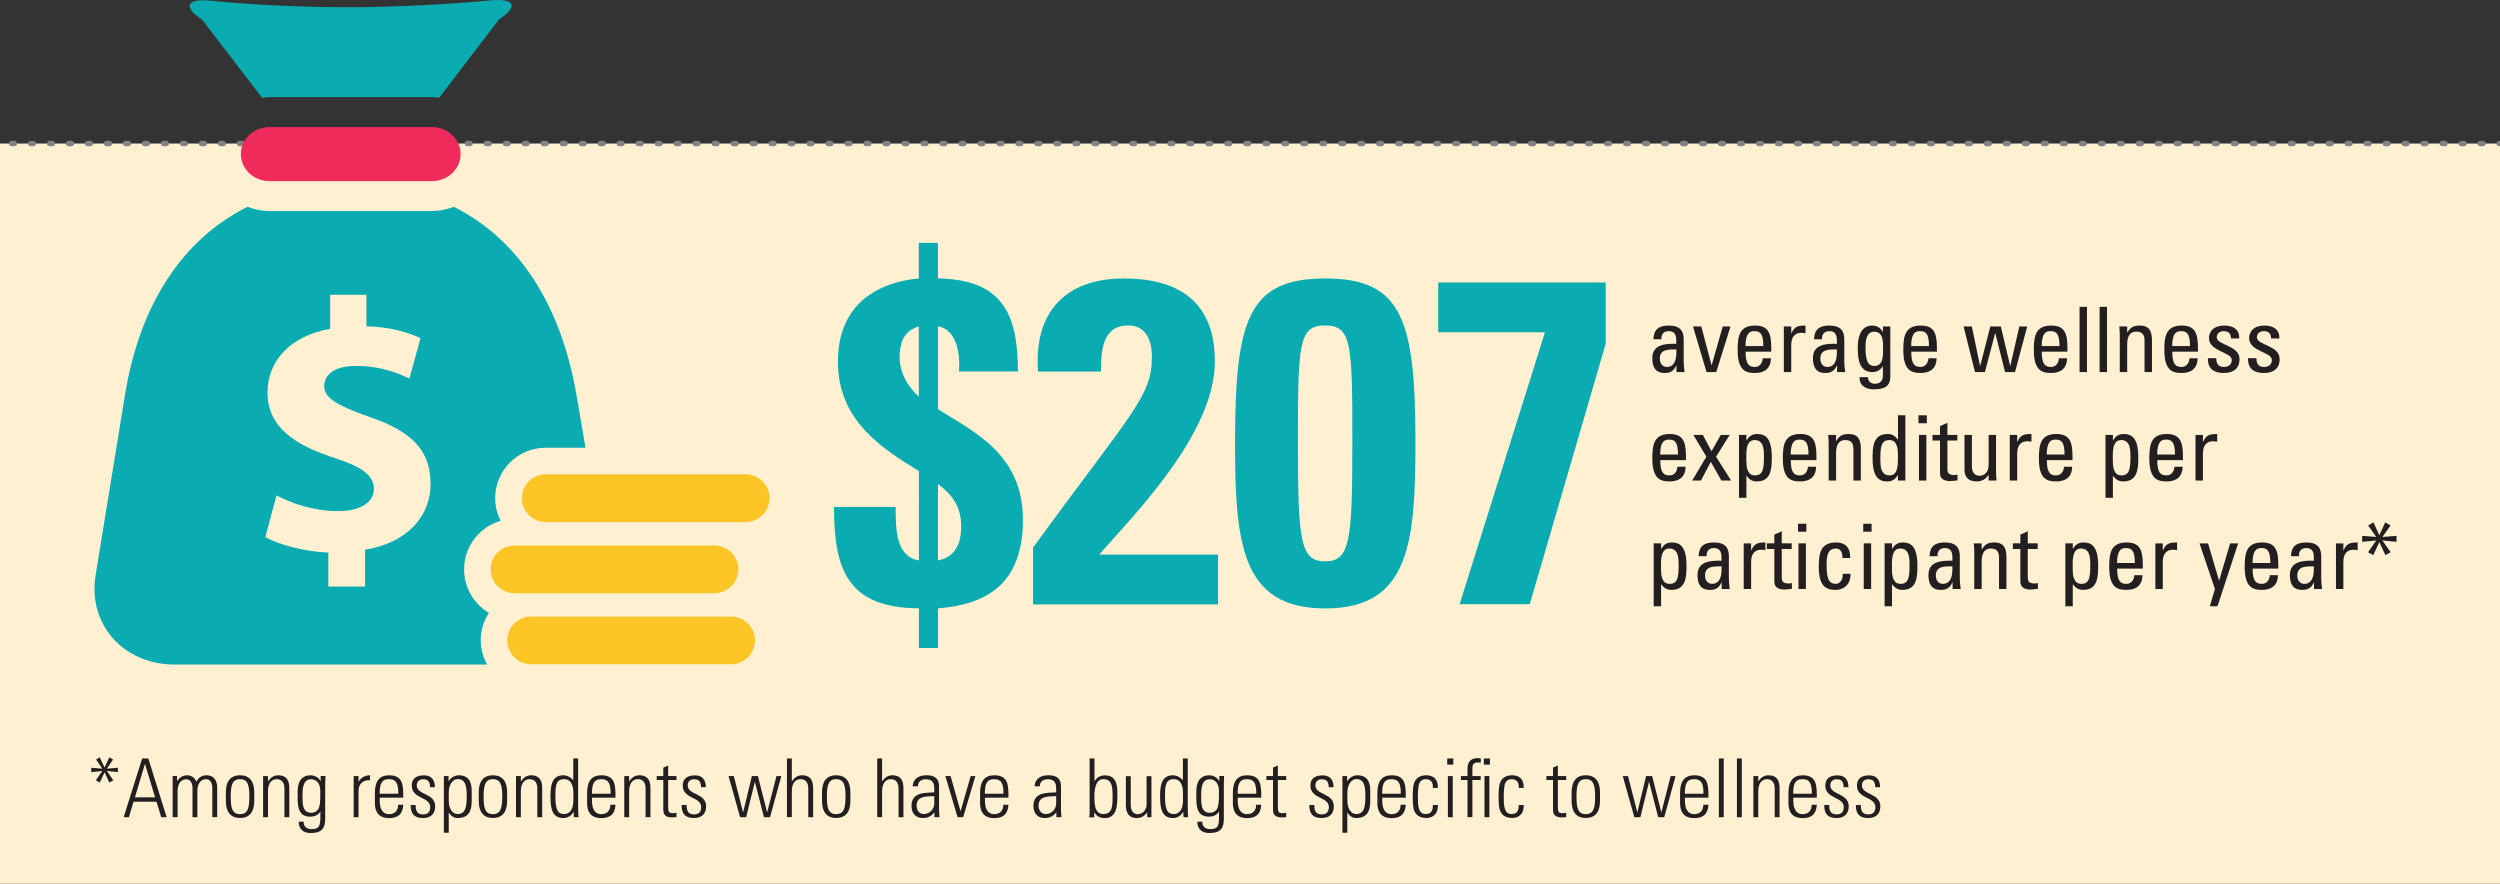 <?xml version="1.0" encoding="utf-8"?>
<!-- Generator: Adobe Illustrator 28.2.0, SVG Export Plug-In . SVG Version: 6.00 Build 0)  -->
<svg version="1.1" id="Layer_1" xmlns="http://www.w3.org/2000/svg" xmlns:xlink="http://www.w3.org/1999/xlink" x="0px" y="0px" viewBox="0 0 276.61 97.77" style="enable-background:new 0 0 276.61 97.77;" xml:space="preserve">
  <rect x="0" y="0" width="276.61" height="97.77" fill="#333333" stroke="none"/>
  <style type="text/css">
	.st0{fill:#FFF0D2;}
	.st1{fill:none;stroke:#808284;stroke-width:0.6;stroke-linecap:round;stroke-linejoin:round;stroke-dasharray:0.3,1.801;}
	.st2{fill:#231F20;}
	.st3{fill:#0BACB1;}
	.st4{fill:#EE2B5B;}
	.st5{fill:#FCC526;}
</style>
  <g>
    <rect y="15.88" class="st0" width="276.61" height="81.89" />
    <line class="st1" x1="1.29" y1="15.88" x2="276.61" y2="15.88" />
    <g>
      <path class="st2" d="M12.1,83.79l0.41,0.25l-0.69,1.01l1.22-0.1v0.48l-1.22-0.13l0.71,1.03l-0.43,0.26l-0.53-1.14l-0.53,1.14
			l-0.43-0.26l0.71-1.03l-1.22,0.13v-0.48l1.22,0.1l-0.69-1.01l0.4-0.25l0.54,1.13L12.1,83.79z" />
      <path class="st2" d="M16.41,83.92l2.03,6.5h-0.6l-0.52-1.71h-2.55l-0.51,1.71h-0.58l2.05-6.5H16.41z M17.16,88.22l-1.11-3.67
			h-0.02l-1.1,3.67H17.16z" />
      <path class="st2" d="M19.64,90.42H19.1v-4.56h0.49v0.57h0.02c0.22-0.37,0.58-0.65,1.08-0.65c0.47,0,0.88,0.26,1.04,0.71
			c0.22-0.45,0.61-0.71,1.12-0.71c0.76,0,1.15,0.52,1.18,1.25v3.38h-0.54v-3.25c-0.01-0.45-0.17-0.95-0.7-0.95
			c-0.68,0-0.95,0.68-0.95,1.28v2.93h-0.54v-3.25c-0.01-0.45-0.17-0.95-0.7-0.95c-0.68,0-0.95,0.68-0.95,1.28V90.42z" />
      <path class="st2" d="M24.99,88.63v-0.98c0-1.18,0.5-1.87,1.57-1.87c1.06,0,1.57,0.69,1.57,1.87v0.98c0,1.18-0.5,1.87-1.57,1.87
			C25.5,90.51,24.99,89.81,24.99,88.63z M25.53,88.14c0,1.19,0.13,1.94,1.03,1.94c0.89,0,1.03-0.75,1.03-1.94
			c0-1.18-0.13-1.93-1.03-1.93C25.67,86.21,25.53,86.96,25.53,88.14z" />
      <path class="st2" d="M29.65,90.42h-0.54v-4.55h0.54v0.56h0.02c0.26-0.38,0.61-0.65,1.1-0.65c1.12,0,1.24,0.84,1.24,1.43v3.21
			h-0.54v-3.18c0-0.53-0.21-1.03-0.84-1.03c-0.49,0-0.98,0.33-0.98,1.35V90.42z" />
      <path class="st2" d="M35.48,85.86h0.53c-0.02,0.43-0.03,0.66-0.03,0.89v3.83c0,1-0.31,1.59-1.6,1.59c-1.13,0-1.36-0.8-1.32-1.26
			h0.54c-0.04,0.52,0.35,0.83,0.86,0.83c1.05,0,0.99-0.57,0.99-1.93h-0.02c-0.23,0.39-0.67,0.55-1.1,0.55c-1.31,0-1.4-1.13-1.4-2.13
			c0-1.05,0.01-1.06,0.13-1.55c0.05-0.19,0.36-0.9,1.28-0.9c0.46,0,0.92,0.23,1.12,0.64l0.02,0.02V85.86z M33.47,88.04
			c0,0.95,0,1.89,0.98,1.89c0.45,0,0.74-0.3,0.82-0.51c0.13-0.35,0.17-0.56,0.17-1.89c0-0.95-0.51-1.31-1.02-1.31
			C33.49,86.21,33.47,87.36,33.47,88.04z" />
      <path class="st2" d="M39.67,86.48h0.02c0.22-0.43,0.7-0.7,1.25-0.7v0.55c-0.76-0.06-1.27,0.4-1.27,1.16v2.93h-0.54v-4.55h0.54
			V86.48z" />
      <path class="st2" d="M42.02,88.26v0.35c0,0.63,0.17,1.47,1.03,1.47c0.67,0,1.01-0.43,1-1.04h0.57c-0.06,1.1-0.66,1.48-1.57,1.48
			c-0.78,0-1.57-0.31-1.57-1.69V87.7c0-1.31,0.55-1.92,1.57-1.92c1.57,0,1.57,1.13,1.57,2.48H42.02z M44.07,87.82
			c0-1.01-0.16-1.61-1.03-1.61s-1.03,0.6-1.03,1.61H44.07z" />
      <path class="st2" d="M46.8,90.51c-0.98,0-1.37-0.48-1.36-1.44h0.55c0,0.62,0.14,1.04,0.84,1.04c0.52,0,0.77-0.3,0.77-0.8
			c0-1.19-2.04-0.88-2.04-2.39c0-0.84,0.58-1.13,1.37-1.13c0.9,0,1.19,0.62,1.19,1.31h-0.53c-0.03-0.58-0.18-0.88-0.79-0.88
			c-0.39,0-0.69,0.25-0.69,0.66c0,1.13,2.04,0.83,2.04,2.35C48.14,90.07,47.65,90.51,46.8,90.51z" />
      <path class="st2" d="M49.64,86.42l0.02-0.01c0.29-0.44,0.74-0.63,1.1-0.63c1.42,0,1.43,1.24,1.43,1.84v1.02
			c0,1.18-0.4,1.87-1.57,1.87c-0.33,0-0.67-0.16-0.95-0.59l-0.02-0.01v2.23h-0.54v-6.27h0.52V86.42z M49.65,88.54
			c0,1.04,0.47,1.53,0.96,1.53c0.89,0,1.03-0.75,1.03-1.94c0-1.18-0.13-1.93-1.03-1.93c-0.35,0-0.96,0.4-0.96,1.52V88.54z" />
      <path class="st2" d="M52.97,88.63v-0.98c0-1.18,0.5-1.87,1.57-1.87c1.06,0,1.57,0.69,1.57,1.87v0.98c0,1.18-0.5,1.87-1.57,1.87
			C53.48,90.51,52.97,89.81,52.97,88.63z M53.51,88.14c0,1.19,0.13,1.94,1.03,1.94c0.89,0,1.03-0.75,1.03-1.94
			c0-1.18-0.14-1.93-1.03-1.93C53.65,86.21,53.51,86.96,53.51,88.14z" />
      <path class="st2" d="M57.63,90.42h-0.54v-4.55h0.54v0.56h0.02c0.26-0.38,0.61-0.65,1.1-0.65c1.12,0,1.24,0.84,1.24,1.43v3.21
			h-0.54v-3.18c0-0.53-0.21-1.03-0.84-1.03c-0.49,0-0.98,0.33-0.98,1.35V90.42z" />
      <path class="st2" d="M63.47,89.84l-0.02,0.01c-0.28,0.43-0.62,0.66-1.15,0.66c-1.31,0-1.39-1.31-1.39-2.37c0-0.87,0-2.36,1.4-2.36
			c0.41,0,0.82,0.19,1.1,0.54l0.02,0.01v-2.41h0.54v5.6c0,0.45,0.03,0.75,0.05,0.9H63.5L63.47,89.84z M63.44,88.55v-0.81
			c0-0.27,0-1.53-1.02-1.53c-0.97,0-0.97,0.88-0.97,1.94c0,1.69,0.41,1.92,0.99,1.92C62.96,90.07,63.44,89.66,63.44,88.55z" />
      <path class="st2" d="M65.5,88.26v0.35c0,0.63,0.17,1.47,1.03,1.47c0.67,0,1.01-0.43,1-1.04h0.57c-0.06,1.1-0.66,1.48-1.57,1.48
			c-0.78,0-1.57-0.31-1.57-1.69V87.7c0-1.31,0.55-1.92,1.57-1.92c1.57,0,1.57,1.13,1.57,2.48H65.5z M67.56,87.82
			c0-1.01-0.16-1.61-1.03-1.61s-1.03,0.6-1.03,1.61H67.56z" />
      <path class="st2" d="M69.61,90.42h-0.54v-4.55h0.54v0.56h0.02c0.26-0.38,0.61-0.65,1.1-0.65c1.12,0,1.24,0.84,1.24,1.43v3.21
			h-0.54v-3.18c0-0.53-0.21-1.03-0.84-1.03c-0.49,0-0.98,0.33-0.98,1.35V90.42z" />
      <path class="st2" d="M72.66,86.3v-0.43h0.73v-0.94l0.54-0.23v1.17h0.92v0.43h-0.92v2.92c0,0.6,0.06,0.75,0.5,0.75
			c0.18,0,0.31-0.01,0.42-0.03v0.47c-0.16,0.02-0.34,0.03-0.51,0.03c-0.73,0-0.95-0.32-0.95-0.88V86.3H72.66z" />
      <path class="st2" d="M76.78,90.51c-0.98,0-1.37-0.48-1.36-1.44h0.55c0,0.62,0.14,1.04,0.84,1.04c0.52,0,0.77-0.3,0.77-0.8
			c0-1.19-2.04-0.88-2.04-2.39c0-0.84,0.58-1.13,1.37-1.13c0.9,0,1.19,0.62,1.19,1.31h-0.53c-0.03-0.58-0.18-0.88-0.79-0.88
			c-0.39,0-0.69,0.25-0.69,0.66c0,1.13,2.04,0.83,2.04,2.35C78.12,90.07,77.62,90.51,76.78,90.51z" />
      <path class="st2" d="M80.61,85.87h0.58l1.02,3.98h0.02l0.96-3.98h0.67l1.01,3.98h0.02l1.02-3.98h0.54l-1.25,4.55h-0.67l-1-3.89
			h-0.02l-0.95,3.89h-0.67L80.61,85.87z" />
      <path class="st2" d="M87.07,90.42v-6.5h0.54v2.51h0.02c0.26-0.38,0.61-0.65,1.1-0.65c1.12,0,1.24,0.84,1.24,1.43v3.21h-0.54v-3.18
			c0-0.53-0.21-1.03-0.84-1.03c-0.49,0-0.98,0.33-0.98,1.35v2.85H87.07z" />
      <path class="st2" d="M90.95,88.63v-0.98c0-1.18,0.5-1.87,1.57-1.87c1.06,0,1.57,0.69,1.57,1.87v0.98c0,1.18-0.5,1.87-1.57,1.87
			C91.46,90.51,90.95,89.81,90.95,88.63z M91.49,88.14c0,1.19,0.13,1.94,1.03,1.94c0.89,0,1.03-0.75,1.03-1.94
			c0-1.18-0.13-1.93-1.03-1.93C91.63,86.21,91.49,86.96,91.49,88.14z" />
      <path class="st2" d="M97.06,90.42v-6.5h0.54v2.51h0.02c0.26-0.38,0.61-0.65,1.1-0.65c1.12,0,1.24,0.84,1.24,1.43v3.21h-0.54v-3.18
			c0-0.53-0.21-1.03-0.84-1.03c-0.49,0-0.98,0.33-0.98,1.35v2.85H97.06z" />
      <path class="st2" d="M103.41,89.86h-0.02c-0.29,0.43-0.73,0.65-1.29,0.65c-0.81,0-1.25-0.55-1.25-1.34c0-1.59,1.6-1.43,2.52-1.5
			v-0.38c0-0.67-0.2-1.07-0.92-1.07c-0.5,0-0.89,0.24-0.89,0.78h-0.58c0.04-0.87,0.72-1.22,1.51-1.22c0.46,0,1.41,0.04,1.41,1.21
			v2.29c0,0.32,0,0.61,0.05,1.14h-0.56V89.86z M103.37,88.09c-0.77,0.03-1.95-0.06-1.95,1.04c0,0.51,0.26,0.94,0.82,0.94
			c0.62,0,1.13-0.56,1.13-1.15V88.09z" />
      <path class="st2" d="M106.27,89.73h0.02l1.11-3.86h0.52l-1.35,4.55h-0.62l-1.35-4.55h0.58L106.27,89.73z" />
      <path class="st2" d="M108.98,88.26v0.35c0,0.63,0.17,1.47,1.03,1.47c0.67,0,1.01-0.43,1-1.04h0.57c-0.06,1.1-0.66,1.48-1.57,1.48
			c-0.78,0-1.57-0.31-1.57-1.69V87.7c0-1.31,0.55-1.92,1.57-1.92c1.57,0,1.57,1.13,1.57,2.48H108.98z M111.03,87.82
			c0-1.01-0.16-1.61-1.03-1.61s-1.03,0.6-1.03,1.61H111.03z" />
      <path class="st2" d="M116.9,89.86h-0.02c-0.29,0.43-0.73,0.65-1.29,0.65c-0.81,0-1.25-0.55-1.25-1.34c0-1.59,1.6-1.43,2.52-1.5
			v-0.38c0-0.67-0.2-1.07-0.92-1.07c-0.5,0-0.89,0.24-0.89,0.78h-0.58c0.04-0.87,0.72-1.22,1.51-1.22c0.46,0,1.41,0.04,1.41,1.21
			v2.29c0,0.32,0,0.61,0.05,1.14h-0.56V89.86z M116.86,88.09c-0.77,0.03-1.95-0.06-1.95,1.04c0,0.51,0.26,0.94,0.82,0.94
			c0.62,0,1.13-0.56,1.13-1.15V88.09z" />
      <path class="st2" d="M120.51,90.42c0.03-0.15,0.05-0.3,0.05-0.45v-6.05h0.54v2.47l0.02,0.02c0.28-0.43,0.64-0.62,1.15-0.62
			c1.48,0,1.36,1.55,1.36,2.36c0,1-0.08,2.37-1.4,2.37c-0.53,0-0.92-0.22-1.14-0.64h-0.02v0.55H120.51z M122.07,90.07
			c1,0,1.03-0.86,1.03-1.92s-0.03-1.94-1.03-1.94c-0.87,0-0.98,1.18-0.98,1.86C121.08,88.8,121.08,90.07,122.07,90.07z" />
      <path class="st2" d="M127.4,85.87v4.55h-0.47v-0.5h-0.02c-0.32,0.39-0.64,0.59-1.14,0.59c-0.94,0-1.2-0.68-1.2-1.42v-3.21h0.54
			v3.12c0,0.13-0.03,1.08,0.76,1.08c0.73,0,0.99-0.68,0.99-1v-3.2H127.4z" />
      <path class="st2" d="M130.92,89.84l-0.02,0.01c-0.28,0.43-0.62,0.66-1.15,0.66c-1.31,0-1.39-1.31-1.39-2.37
			c0-0.87,0-2.36,1.4-2.36c0.41,0,0.82,0.19,1.1,0.54l0.02,0.01v-2.41h0.54v5.6c0,0.45,0.03,0.75,0.05,0.9h-0.52L130.92,89.84z
			 M130.89,88.55v-0.81c0-0.27,0-1.53-1.02-1.53c-0.97,0-0.97,0.88-0.97,1.94c0,1.69,0.41,1.92,0.99,1.92
			C130.41,90.07,130.89,89.66,130.89,88.55z" />
      <path class="st2" d="M134.91,85.86h0.53c-0.02,0.43-0.03,0.66-0.03,0.89v3.83c0,1-0.31,1.59-1.6,1.59c-1.13,0-1.36-0.8-1.32-1.26
			h0.54c-0.04,0.52,0.35,0.83,0.86,0.83c1.05,0,0.99-0.57,0.99-1.93h-0.02c-0.23,0.39-0.67,0.55-1.1,0.55c-1.31,0-1.4-1.13-1.4-2.13
			c0-1.05,0.01-1.06,0.13-1.55c0.05-0.19,0.36-0.9,1.28-0.9c0.46,0,0.92,0.23,1.12,0.64l0.02,0.02V85.86z M132.9,88.04
			c0,0.95,0,1.89,0.98,1.89c0.45,0,0.74-0.3,0.82-0.51c0.13-0.35,0.17-0.56,0.17-1.89c0-0.95-0.51-1.31-1.02-1.31
			C132.92,86.21,132.9,87.36,132.9,88.04z" />
      <path class="st2" d="M136.95,88.26v0.35c0,0.63,0.17,1.47,1.03,1.47c0.67,0,1.01-0.43,1-1.04h0.57c-0.06,1.1-0.66,1.48-1.57,1.48
			c-0.78,0-1.57-0.31-1.57-1.69V87.7c0-1.31,0.55-1.92,1.57-1.92c1.57,0,1.57,1.13,1.57,2.48H136.95z M139,87.82
			c0-1.01-0.16-1.61-1.03-1.61s-1.03,0.6-1.03,1.61H139z" />
      <path class="st2" d="M140.12,86.3v-0.43h0.73v-0.94l0.54-0.23v1.17h0.92v0.43h-0.92v2.92c0,0.6,0.06,0.75,0.5,0.75
			c0.18,0,0.31-0.01,0.42-0.03v0.47c-0.16,0.02-0.34,0.03-0.51,0.03c-0.73,0-0.95-0.32-0.95-0.88V86.3H140.12z" />
      <path class="st2" d="M146.23,90.51c-0.98,0-1.37-0.48-1.36-1.44h0.55c0,0.62,0.14,1.04,0.84,1.04c0.52,0,0.77-0.3,0.77-0.8
			c0-1.19-2.04-0.88-2.04-2.39c0-0.84,0.58-1.13,1.37-1.13c0.9,0,1.19,0.62,1.19,1.31h-0.53c-0.03-0.58-0.18-0.88-0.79-0.88
			c-0.39,0-0.69,0.25-0.69,0.66c0,1.13,2.04,0.83,2.04,2.35C147.57,90.07,147.08,90.51,146.23,90.51z" />
      <path class="st2" d="M149.06,86.42l0.02-0.01c0.29-0.44,0.74-0.63,1.1-0.63c1.42,0,1.43,1.24,1.43,1.84v1.02
			c0,1.18-0.4,1.87-1.57,1.87c-0.33,0-0.67-0.16-0.95-0.59l-0.02-0.01v2.23h-0.54v-6.27h0.52V86.42z M149.08,88.54
			c0,1.04,0.47,1.53,0.96,1.53c0.89,0,1.03-0.75,1.03-1.94c0-1.18-0.13-1.93-1.03-1.93c-0.35,0-0.96,0.4-0.96,1.52V88.54z" />
      <path class="st2" d="M152.94,88.26v0.35c0,0.63,0.17,1.47,1.03,1.47c0.67,0,1.01-0.43,1-1.04h0.57c-0.06,1.1-0.66,1.48-1.57,1.48
			c-0.78,0-1.57-0.31-1.57-1.69V87.7c0-1.31,0.55-1.92,1.57-1.92c1.57,0,1.57,1.13,1.57,2.48H152.94z M154.99,87.82
			c0-1.01-0.16-1.61-1.03-1.61s-1.03,0.6-1.03,1.61H154.99z" />
      <path class="st2" d="M158.54,87.17c0.03-0.57-0.18-0.96-0.8-0.96c-0.33,0-0.61,0.19-0.73,0.52c-0.07,0.21-0.13,0.83-0.13,1.43
			c0,0.82,0,1.91,0.84,1.91c0.71,0,0.8-0.45,0.83-1h0.54c0.04,1.22-0.82,1.43-1.24,1.43c-1.54,0-1.54-1.21-1.54-2.34
			c0-0.45,0.02-1.16,0.14-1.5c0.23-0.65,0.75-0.88,1.37-0.88c0.78,0,1.31,0.44,1.27,1.4H158.54z" />
      <path class="st2" d="M160.13,84.6v-0.68h0.67v0.68H160.13z M160.2,90.42v-4.55h0.54v4.55H160.2z" />
      <path class="st2" d="M162.37,86.3h-0.73v-0.43h0.73V85.1c0-0.43,0.06-1.22,1.16-1.22c0.08,0,0.17,0.02,0.31,0.04v0.45h-0.41
			c-0.52,0-0.52,0.47-0.52,0.73v0.77h0.92v0.43h-0.92v4.11h-0.54V86.3z M164.18,84.6v-0.68h0.67v0.68H164.18z M164.25,90.42v-4.55
			h0.54v4.55H164.25z" />
      <path class="st2" d="M168.04,87.17c0.03-0.57-0.18-0.96-0.8-0.96c-0.33,0-0.61,0.19-0.73,0.52c-0.07,0.21-0.13,0.83-0.13,1.43
			c0,0.82,0,1.91,0.84,1.91c0.71,0,0.8-0.45,0.83-1h0.54c0.04,1.22-0.82,1.43-1.24,1.43c-1.54,0-1.54-1.21-1.54-2.34
			c0-0.45,0.02-1.16,0.14-1.5c0.23-0.65,0.75-0.88,1.37-0.88c0.78,0,1.31,0.44,1.27,1.4H168.04z" />
      <path class="st2" d="M171.1,86.3v-0.43h0.73v-0.94l0.54-0.23v1.17h0.92v0.43h-0.92v2.92c0,0.6,0.06,0.75,0.5,0.75
			c0.18,0,0.31-0.01,0.42-0.03v0.47c-0.16,0.02-0.34,0.03-0.51,0.03c-0.73,0-0.95-0.32-0.95-0.88V86.3H171.1z" />
      <path class="st2" d="M173.89,88.63v-0.98c0-1.18,0.5-1.87,1.57-1.87c1.06,0,1.57,0.69,1.57,1.87v0.98c0,1.18-0.5,1.87-1.57,1.87
			C174.4,90.51,173.89,89.81,173.89,88.63z M174.43,88.14c0,1.19,0.13,1.94,1.03,1.94c0.89,0,1.03-0.75,1.03-1.94
			c0-1.18-0.14-1.93-1.03-1.93C174.57,86.21,174.43,86.96,174.43,88.14z" />
      <path class="st2" d="M179.55,85.87h0.58l1.02,3.98h0.02l0.96-3.98h0.67l1.01,3.98h0.02l1.02-3.98h0.54l-1.25,4.55h-0.67l-1-3.89
			h-0.02l-0.95,3.89h-0.67L179.55,85.87z" />
      <path class="st2" d="M186.43,88.26v0.35c0,0.63,0.17,1.47,1.03,1.47c0.67,0,1.01-0.43,1-1.04h0.57c-0.06,1.1-0.66,1.48-1.57,1.48
			c-0.78,0-1.57-0.31-1.57-1.69V87.7c0-1.31,0.55-1.92,1.57-1.92c1.57,0,1.57,1.13,1.57,2.48H186.43z M188.48,87.82
			c0-1.01-0.16-1.61-1.03-1.61s-1.03,0.6-1.03,1.61H188.48z" />
      <path class="st2" d="M190.18,90.42v-6.5h0.54v6.5H190.18z" />
      <path class="st2" d="M192.18,90.42v-6.5h0.54v6.5H192.18z" />
      <path class="st2" d="M194.54,90.42H194v-4.55h0.54v0.56h0.02c0.26-0.38,0.61-0.65,1.1-0.65c1.12,0,1.24,0.84,1.24,1.43v3.21h-0.54
			v-3.18c0-0.53-0.21-1.03-0.84-1.03c-0.49,0-0.98,0.33-0.98,1.35V90.42z" />
      <path class="st2" d="M198.42,88.26v0.35c0,0.63,0.17,1.47,1.03,1.47c0.67,0,1.01-0.43,1-1.04h0.57c-0.06,1.1-0.66,1.48-1.57,1.48
			c-0.78,0-1.57-0.31-1.57-1.69V87.7c0-1.31,0.55-1.92,1.57-1.92c1.57,0,1.57,1.13,1.57,2.48H198.42z M200.47,87.82
			c0-1.01-0.16-1.61-1.03-1.61s-1.03,0.6-1.03,1.61H200.47z" />
      <path class="st2" d="M203.2,90.51c-0.98,0-1.37-0.48-1.36-1.44h0.55c0,0.62,0.14,1.04,0.84,1.04c0.52,0,0.77-0.3,0.77-0.8
			c0-1.19-2.04-0.88-2.04-2.39c0-0.84,0.58-1.13,1.37-1.13c0.9,0,1.19,0.62,1.19,1.31h-0.53c-0.03-0.58-0.18-0.88-0.79-0.88
			c-0.39,0-0.69,0.25-0.69,0.66c0,1.13,2.04,0.83,2.04,2.35C204.54,90.07,204.04,90.51,203.2,90.51z" />
      <path class="st2" d="M206.7,90.51c-0.98,0-1.37-0.48-1.36-1.44h0.55c0,0.62,0.14,1.04,0.84,1.04c0.52,0,0.77-0.3,0.77-0.8
			c0-1.19-2.04-0.88-2.04-2.39c0-0.84,0.58-1.13,1.37-1.13c0.9,0,1.19,0.62,1.19,1.31h-0.53c-0.03-0.58-0.18-0.88-0.79-0.88
			c-0.39,0-0.69,0.25-0.69,0.66c0,1.13,2.04,0.83,2.04,2.35C208.04,90.07,207.54,90.51,206.7,90.51z" />
    </g>
    <g>
      <path class="st2" d="M185.49,40.44h-0.02c-0.25,0.58-0.64,0.83-1.27,0.83c-1.07,0-1.38-0.69-1.38-1.66c0-1.53,1.5-1.6,2.65-1.57
			c0.02-0.67,0.03-1.4-0.85-1.4c-0.55,0-0.84,0.37-0.79,0.9h-0.89c0.04-1.13,0.64-1.52,1.71-1.52c1.3,0,1.64,0.67,1.64,1.52v2.43
			c0,0.4,0.04,0.81,0.1,1.2h-0.9V40.44z M183.65,39.67c0,0.49,0.24,0.93,0.79,0.93c0.5,0,1.12-0.31,1.04-1.94
			C184.69,38.67,183.65,38.6,183.65,39.67z" />
      <path class="st2" d="M187.32,36.12h0.92l1.13,4.28h0.02l1.22-4.28h0.86l-1.58,5.05h-1.07L187.32,36.12z" />
      <path class="st2" d="M193.14,38.91c0,1.41,0.38,1.69,1.02,1.69c0.56,0,0.85-0.45,0.88-0.96h0.9c-0.01,1.12-0.7,1.63-1.76,1.63
			c-1.07,0-1.92-0.32-1.92-2.55c0-1.48,0.17-2.7,1.92-2.7c1.44,0,1.8,0.79,1.8,2.46v0.43H193.14z M195.1,38.29
			c0-1.47-0.41-1.65-1.01-1.65c-0.52,0-0.95,0.25-0.96,1.65H195.1z" />
      <path class="st2" d="M198.19,36.88h0.02c0.34-0.77,0.76-0.86,1.56-0.86v0.85c-0.07-0.01-0.15-0.02-0.22-0.03
			c-0.07-0.01-0.14-0.02-0.22-0.02c-0.91,0-1.14,0.69-1.14,1.37v2.98h-0.82v-5.05h0.82V36.88z" />
      <path class="st2" d="M203.26,40.44h-0.02c-0.25,0.58-0.64,0.83-1.27,0.83c-1.07,0-1.38-0.69-1.38-1.66c0-1.53,1.5-1.6,2.65-1.57
			c0.02-0.67,0.03-1.4-0.85-1.4c-0.55,0-0.84,0.37-0.79,0.9h-0.89c0.04-1.13,0.64-1.52,1.71-1.52c1.3,0,1.64,0.67,1.64,1.52v2.43
			c0,0.4,0.04,0.81,0.1,1.2h-0.9V40.44z M201.41,39.67c0,0.49,0.24,0.93,0.79,0.93c0.5,0,1.12-0.31,1.04-1.94
			C202.46,38.67,201.41,38.6,201.41,39.67z" />
      <path class="st2" d="M208.33,36.12h0.82v5.56c0,1.13-0.75,1.4-1.86,1.4c-0.84,0-1.6-0.42-1.53-1.35h0.92
			c0.01,0.47,0.32,0.73,0.77,0.73c0.57,0,0.88-0.35,0.88-0.87v-1.05h-0.03c-0.21,0.4-0.67,0.63-1.11,0.63
			c-1.37,0-1.64-1.18-1.64-2.68c0-2.32,1.17-2.47,1.58-2.47c0.53,0,0.95,0.23,1.18,0.72h0.02V36.12z M207.37,36.7
			c-0.93,0-0.96,1.12-0.96,1.79c0,1.62,0.37,2,0.98,2c0.99,0,0.96-1.17,0.96-1.87C208.35,37.87,208.4,36.7,207.37,36.7z" />
      <path class="st2" d="M211.47,38.91c0,1.41,0.38,1.69,1.02,1.69c0.56,0,0.85-0.45,0.88-0.96h0.9c-0.01,1.12-0.7,1.63-1.76,1.63
			c-1.07,0-1.92-0.32-1.92-2.55c0-1.48,0.17-2.7,1.92-2.7c1.44,0,1.8,0.79,1.8,2.46v0.43H211.47z M213.43,38.29
			c0-1.47-0.41-1.65-1.01-1.65c-0.52,0-0.95,0.25-0.96,1.65H213.43z" />
      <path class="st2" d="M217.26,36.12h0.91l0.91,4.35h0.02l1.12-4.35h1.16l1.03,4.35h0.02l1-4.35h0.87l-1.35,5.05h-1.1l-1.08-4.3
			h-0.02l-1.13,4.3h-1.1L217.26,36.12z" />
      <path class="st2" d="M225.91,38.91c0,1.41,0.38,1.69,1.02,1.69c0.56,0,0.85-0.45,0.88-0.96h0.9c-0.01,1.12-0.7,1.63-1.76,1.63
			c-1.07,0-1.92-0.32-1.92-2.55c0-1.48,0.17-2.7,1.92-2.7c1.44,0,1.8,0.79,1.8,2.46v0.43H225.91z M227.87,38.29
			c0-1.47-0.41-1.65-1.01-1.65c-0.52,0-0.95,0.25-0.96,1.65H227.87z" />
      <path class="st2" d="M230.91,41.17h-0.82v-7.22h0.82V41.17z" />
      <path class="st2" d="M233.13,41.17h-0.82v-7.22h0.82V41.17z" />
      <path class="st2" d="M237.28,41.17v-3.5c0-0.54-0.19-0.98-0.89-0.98c-0.9,0-1.03,0.8-1.03,1.49v2.99h-0.82v-4
			c0-0.35-0.02-0.7-0.05-1.05h0.87v0.65h0.04c0.32-0.57,0.7-0.75,1.35-0.75c1.08,0,1.35,0.65,1.35,1.65v3.5H237.28z" />
      <path class="st2" d="M240.35,38.91c0,1.41,0.38,1.69,1.02,1.69c0.56,0,0.85-0.45,0.88-0.96h0.9c-0.01,1.12-0.7,1.63-1.76,1.63
			c-1.07,0-1.92-0.32-1.92-2.55c0-1.48,0.17-2.7,1.92-2.7c1.44,0,1.8,0.79,1.8,2.46v0.43H240.35z M242.31,38.29
			c0-1.47-0.41-1.65-1.01-1.65c-0.52,0-0.95,0.25-0.96,1.65H242.31z" />
      <path class="st2" d="M246.03,41.27c-1.09,0-1.77-0.48-1.74-1.64h0.93c0,0.29,0.01,0.97,0.84,0.97c0.49,0,0.87-0.25,0.87-0.77
			c0-0.9-2.52-0.92-2.52-2.43c0-0.53,0.32-1.38,1.74-1.38c0.9,0,1.67,0.43,1.6,1.43h-0.91c0.01-0.53-0.27-0.81-0.79-0.81
			c-0.44,0-0.78,0.24-0.78,0.68c0,0.89,2.52,0.87,2.52,2.41C247.79,40.84,247.03,41.27,246.03,41.27z" />
      <path class="st2" d="M250.47,41.27c-1.09,0-1.77-0.48-1.74-1.64h0.93c0,0.29,0.01,0.97,0.84,0.97c0.49,0,0.87-0.25,0.87-0.77
			c0-0.9-2.52-0.92-2.52-2.43c0-0.53,0.32-1.38,1.74-1.38c0.9,0,1.67,0.43,1.6,1.43h-0.91c0.01-0.53-0.27-0.81-0.79-0.81
			c-0.44,0-0.78,0.24-0.78,0.68c0,0.89,2.52,0.87,2.52,2.41C252.23,40.84,251.47,41.27,250.47,41.27z" />
      <path class="st2" d="M183.7,50.91c0,1.41,0.38,1.69,1.02,1.69c0.56,0,0.85-0.45,0.88-0.96h0.9c-0.01,1.12-0.7,1.63-1.76,1.63
			c-1.07,0-1.92-0.32-1.92-2.55c0-1.48,0.17-2.7,1.92-2.7c1.44,0,1.8,0.79,1.8,2.46v0.43H183.7z M185.66,50.29
			c0-1.47-0.41-1.65-1.01-1.65c-0.52,0-0.95,0.25-0.96,1.65H185.66z" />
      <path class="st2" d="M191.54,53.17h-1.08l-1.17-2.07l-1.09,2.07h-0.97l1.57-2.64l-1.44-2.41h1.05l0.96,1.81l1.02-1.81h0.99
			l-1.51,2.41L191.54,53.17z" />
      <path class="st2" d="M193.23,48.72h0.02c0.28-0.47,0.63-0.7,1.16-0.7c0.81,0,1.63,0.32,1.63,2.54c0,1.26-0.04,2.71-1.67,2.71
			c-0.48,0-0.83-0.21-1.11-0.61h-0.03v2.42h-0.82v-6.96h0.82V48.72z M195.17,50.56c0-0.76,0-1.87-1.03-1.87
			c-1.01,0-0.92,1.4-0.92,2.17c0,0.67,0.04,1.74,0.95,1.74C195.05,52.6,195.17,51.91,195.17,50.56z" />
      <path class="st2" d="M198.14,50.91c0,1.41,0.38,1.69,1.02,1.69c0.56,0,0.85-0.45,0.88-0.96h0.9c-0.01,1.12-0.7,1.63-1.76,1.63
			c-1.07,0-1.92-0.32-1.92-2.55c0-1.48,0.17-2.7,1.92-2.7c1.44,0,1.8,0.79,1.8,2.46v0.43H198.14z M200.1,50.29
			c0-1.47-0.41-1.65-1.01-1.65c-0.52,0-0.95,0.25-0.96,1.65H200.1z" />
      <path class="st2" d="M205.07,53.17v-3.5c0-0.54-0.19-0.98-0.89-0.98c-0.9,0-1.03,0.8-1.03,1.49v2.99h-0.82v-4
			c0-0.35-0.02-0.7-0.05-1.05h0.87v0.65h0.04c0.32-0.57,0.7-0.75,1.35-0.75c1.08,0,1.35,0.65,1.35,1.65v3.5H205.07z" />
      <path class="st2" d="M210,45.95h0.82v7.22H210v-0.6h-0.02c-0.28,0.47-0.63,0.7-1.16,0.7c-0.81,0-1.63-0.32-1.63-2.54
			c0-1.26,0.04-2.71,1.67-2.71c0.48,0,0.83,0.21,1.11,0.61H210V45.95z M209.05,48.69c-0.88,0-1,0.7-1,2.05c0,0.76,0,1.86,1.03,1.86
			c0.92,0,0.92-1.14,0.92-2.16C210,49.77,209.96,48.69,209.05,48.69z" />
      <path class="st2" d="M212.27,45.95h0.92v0.88h-0.92V45.95z M213.14,53.17h-0.82v-5.05h0.82V53.17z" />
      <path class="st2" d="M214.65,48.12v-0.97l0.82-0.37v1.34h1.1v0.62h-1.1v3.09c0,0.32,0,0.73,0.75,0.73c0.06,0,0.19-0.02,0.37-0.04
			v0.63c-0.27,0.02-0.54,0.08-0.81,0.08c-0.78,0-1.13-0.32-1.13-0.9v-3.59h-0.83v-0.62H214.65z" />
      <path class="st2" d="M220.03,48.12h0.82v4c0,0.35,0.02,0.7,0.05,1.05h-0.87v-0.61H220c-0.27,0.46-0.75,0.71-1.28,0.71
			c-0.88,0-1.36-0.44-1.36-1.3v-3.85h0.82v3.5c0,0.61,0.28,1.02,0.86,1.02c0.44,0,0.99-0.33,0.99-1.17V48.12z" />
      <path class="st2" d="M223.19,48.88h0.02c0.34-0.77,0.76-0.86,1.56-0.86v0.85c-0.07-0.01-0.15-0.02-0.22-0.03
			c-0.07-0.01-0.14-0.02-0.22-0.02c-0.91,0-1.14,0.69-1.14,1.37v2.98h-0.82v-5.05h0.82V48.88z" />
      <path class="st2" d="M226.47,50.91c0,1.41,0.38,1.69,1.02,1.69c0.56,0,0.85-0.45,0.88-0.96h0.9c-0.01,1.12-0.7,1.63-1.76,1.63
			c-1.07,0-1.92-0.32-1.92-2.55c0-1.48,0.17-2.7,1.92-2.7c1.44,0,1.8,0.79,1.8,2.46v0.43H226.47z M228.43,50.29
			c0-1.47-0.41-1.65-1.01-1.65c-0.52,0-0.95,0.25-0.96,1.65H228.43z" />
      <path class="st2" d="M233.78,48.72h0.02c0.28-0.47,0.63-0.7,1.16-0.7c0.81,0,1.63,0.32,1.63,2.54c0,1.26-0.04,2.71-1.67,2.71
			c-0.48,0-0.83-0.21-1.11-0.61h-0.03v2.42h-0.82v-6.96h0.82V48.72z M235.72,50.56c0-0.76,0-1.87-1.03-1.87
			c-1.01,0-0.92,1.4-0.92,2.17c0,0.67,0.04,1.74,0.95,1.74C235.6,52.6,235.72,51.91,235.72,50.56z" />
      <path class="st2" d="M238.69,50.91c0,1.41,0.38,1.69,1.02,1.69c0.56,0,0.85-0.45,0.88-0.96h0.9c-0.01,1.12-0.7,1.63-1.76,1.63
			c-1.07,0-1.92-0.32-1.92-2.55c0-1.48,0.17-2.7,1.92-2.7c1.44,0,1.8,0.79,1.8,2.46v0.43H238.69z M240.65,50.29
			c0-1.47-0.41-1.65-1.01-1.65c-0.52,0-0.95,0.25-0.96,1.65H240.65z" />
      <path class="st2" d="M243.74,48.88h0.02c0.34-0.77,0.76-0.86,1.56-0.86v0.85c-0.07-0.01-0.15-0.02-0.22-0.03
			c-0.07-0.01-0.14-0.02-0.22-0.02c-0.91,0-1.14,0.69-1.14,1.37v2.98h-0.82v-5.05h0.82V48.88z" />
      <path class="st2" d="M183.79,60.72h0.02c0.28-0.47,0.63-0.7,1.16-0.7c0.81,0,1.63,0.32,1.63,2.54c0,1.26-0.04,2.71-1.67,2.71
			c-0.48,0-0.83-0.21-1.11-0.61h-0.03v2.42h-0.82v-6.96h0.82V60.72z M185.73,62.56c0-0.76,0-1.87-1.03-1.87
			c-1.01,0-0.92,1.4-0.92,2.17c0,0.67,0.04,1.74,0.95,1.74C185.61,64.6,185.73,63.91,185.73,62.56z" />
      <path class="st2" d="M190.49,64.44h-0.02c-0.25,0.58-0.64,0.83-1.27,0.83c-1.07,0-1.38-0.69-1.38-1.66c0-1.53,1.5-1.6,2.65-1.57
			c0.02-0.67,0.03-1.4-0.85-1.4c-0.55,0-0.84,0.37-0.79,0.9h-0.89c0.04-1.13,0.64-1.52,1.71-1.52c1.3,0,1.64,0.67,1.64,1.52v2.43
			c0,0.4,0.04,0.81,0.1,1.2h-0.9V64.44z M188.65,63.67c0,0.49,0.24,0.93,0.79,0.93c0.5,0,1.12-0.31,1.04-1.94
			C189.69,62.67,188.65,62.6,188.65,63.67z" />
      <path class="st2" d="M193.75,60.88h0.02c0.34-0.77,0.76-0.86,1.56-0.86v0.85c-0.07-0.01-0.15-0.02-0.22-0.03
			c-0.07-0.01-0.14-0.02-0.22-0.02c-0.91,0-1.14,0.69-1.14,1.37v2.98h-0.82v-5.05h0.82V60.88z" />
      <path class="st2" d="M196.32,60.12v-0.97l0.82-0.37v1.34h1.1v0.62h-1.1v3.09c0,0.32,0,0.73,0.75,0.73c0.06,0,0.19-0.02,0.37-0.04
			v0.63c-0.27,0.02-0.54,0.08-0.81,0.08c-0.78,0-1.13-0.32-1.13-0.9v-3.59h-0.83v-0.62H196.32z" />
      <path class="st2" d="M198.94,57.95h0.92v0.88h-0.92V57.95z M199.81,65.17h-0.82v-5.05h0.82V65.17z" />
      <path class="st2" d="M203.86,61.74c0.02-0.83-0.39-1.05-0.7-1.05c-0.63,0-1.06,0.3-1.06,1.68c0,1.64,0.21,2.23,1.06,2.23
			c0.19,0,0.76-0.2,0.73-1.11h0.86c0.03,1.42-1.03,1.78-1.59,1.78c-1.07,0-1.92-0.32-1.92-2.55c0-1.48,0.17-2.7,1.92-2.7
			c1.01,0,1.6,0.59,1.55,1.72H203.86z" />
      <path class="st2" d="M206.16,57.95h0.92v0.88h-0.92V57.95z M207.03,65.17h-0.82v-5.05h0.82V65.17z" />
      <path class="st2" d="M209.34,60.72h0.02c0.28-0.47,0.63-0.7,1.16-0.7c0.81,0,1.63,0.32,1.63,2.54c0,1.26-0.04,2.71-1.67,2.71
			c-0.48,0-0.83-0.21-1.11-0.61h-0.03v2.42h-0.82v-6.96h0.82V60.72z M211.28,62.56c0-0.76,0-1.87-1.03-1.87
			c-1.01,0-0.92,1.4-0.92,2.17c0,0.67,0.04,1.74,0.95,1.74C211.16,64.6,211.28,63.91,211.28,62.56z" />
      <path class="st2" d="M216.04,64.44h-0.02c-0.25,0.58-0.64,0.83-1.27,0.83c-1.07,0-1.38-0.69-1.38-1.66c0-1.53,1.5-1.6,2.65-1.57
			c0.02-0.67,0.03-1.4-0.85-1.4c-0.55,0-0.84,0.37-0.79,0.9h-0.89c0.04-1.13,0.64-1.52,1.71-1.52c1.3,0,1.64,0.67,1.64,1.52v2.43
			c0,0.4,0.04,0.81,0.1,1.2h-0.9V64.44z M214.19,63.67c0,0.49,0.24,0.93,0.79,0.93c0.5,0,1.12-0.31,1.04-1.94
			C215.24,62.67,214.19,62.6,214.19,63.67z" />
      <path class="st2" d="M221.18,65.17v-3.5c0-0.54-0.19-0.98-0.89-0.98c-0.9,0-1.03,0.8-1.03,1.49v2.99h-0.82v-4
			c0-0.35-0.02-0.7-0.05-1.05h0.87v0.65h0.04c0.32-0.57,0.7-0.75,1.35-0.75c1.08,0,1.35,0.65,1.35,1.65v3.5H221.18z" />
      <path class="st2" d="M223.54,60.12v-0.97l0.82-0.37v1.34h1.1v0.62h-1.1v3.09c0,0.32,0,0.73,0.75,0.73c0.06,0,0.19-0.02,0.37-0.04
			v0.63c-0.27,0.02-0.54,0.08-0.81,0.08c-0.78,0-1.13-0.32-1.13-0.9v-3.59h-0.83v-0.62H223.54z" />
      <path class="st2" d="M229.34,60.72h0.02c0.28-0.47,0.63-0.7,1.16-0.7c0.81,0,1.63,0.32,1.63,2.54c0,1.26-0.04,2.71-1.67,2.71
			c-0.48,0-0.83-0.21-1.11-0.61h-0.03v2.42h-0.82v-6.96h0.82V60.72z M231.28,62.56c0-0.76,0-1.87-1.03-1.87
			c-1.01,0-0.92,1.4-0.92,2.17c0,0.67,0.04,1.74,0.95,1.74C231.16,64.6,231.28,63.91,231.28,62.56z" />
      <path class="st2" d="M234.25,62.91c0,1.41,0.38,1.69,1.02,1.69c0.56,0,0.85-0.45,0.88-0.96h0.9c-0.01,1.12-0.7,1.63-1.76,1.63
			c-1.07,0-1.92-0.32-1.92-2.55c0-1.48,0.17-2.7,1.92-2.7c1.44,0,1.8,0.79,1.8,2.46v0.43H234.25z M236.21,62.29
			c0-1.47-0.41-1.65-1.01-1.65c-0.52,0-0.95,0.25-0.96,1.65H236.21z" />
      <path class="st2" d="M239.3,60.88h0.02c0.34-0.77,0.76-0.86,1.56-0.86v0.85c-0.07-0.01-0.15-0.02-0.22-0.03
			c-0.07-0.01-0.14-0.02-0.22-0.02c-0.91,0-1.14,0.69-1.14,1.37v2.98h-0.82v-5.05h0.82V60.88z" />
      <path class="st2" d="M245.52,64.23h0.02l1.21-4.11h0.89l-2.29,6.96h-0.85l0.57-1.91l-1.71-5.05h0.95L245.52,64.23z" />
      <path class="st2" d="M249.24,62.91c0,1.41,0.38,1.69,1.02,1.69c0.56,0,0.85-0.45,0.88-0.96h0.9c-0.01,1.12-0.7,1.63-1.76,1.63
			c-1.07,0-1.92-0.32-1.92-2.55c0-1.48,0.17-2.7,1.92-2.7c1.44,0,1.8,0.79,1.8,2.46v0.43H249.24z M251.2,62.29
			c0-1.47-0.41-1.65-1.01-1.65c-0.52,0-0.95,0.25-0.96,1.65H251.2z" />
      <path class="st2" d="M256.03,64.44h-0.02c-0.25,0.58-0.64,0.83-1.27,0.83c-1.07,0-1.38-0.69-1.38-1.66c0-1.53,1.5-1.6,2.65-1.57
			c0.02-0.67,0.03-1.4-0.85-1.4c-0.55,0-0.84,0.37-0.79,0.9h-0.89c0.04-1.13,0.64-1.52,1.71-1.52c1.3,0,1.64,0.67,1.64,1.52v2.43
			c0,0.4,0.04,0.81,0.1,1.2h-0.9V64.44z M254.18,63.67c0,0.49,0.24,0.93,0.79,0.93c0.5,0,1.12-0.31,1.04-1.94
			C255.23,62.67,254.18,62.6,254.18,63.67z" />
      <path class="st2" d="M259.28,60.88h0.02c0.34-0.77,0.76-0.86,1.56-0.86v0.85c-0.07-0.01-0.15-0.02-0.22-0.03
			c-0.07-0.01-0.14-0.02-0.22-0.02c-0.91,0-1.14,0.69-1.14,1.37v2.98h-0.82v-5.05h0.82V60.88z" />
      <path class="st2" d="M263.6,59.8l0.91,1.3l-0.58,0.32l-0.67-1.44l-0.67,1.44l-0.58-0.32l0.91-1.3l-1.56,0.15v-0.66l1.56,0.12
			l-0.9-1.27l0.59-0.34l0.65,1.42l0.65-1.42l0.59,0.34l-0.9,1.27l1.56-0.12v0.66L263.6,59.8z" />
    </g>
    <g>
      <g>
        <path class="st3" d="M101.66,52.12c-3.95-2.45-8.95-5.51-8.95-12.09c0-6.02,3.9-8.72,8.95-9.23v-3.93h2.12v3.93
				c6.87,0.15,8.85,3.57,8.85,10.3h-6.52c0.15-2.04-0.3-4.64-2.32-5v9.18c3.95,2.5,9.39,4.95,9.39,12.24c0,7.24-4.2,9.38-9.39,9.79
				v4.39h-2.12v-4.39c-8.01-0.05-9.39-4.44-9.39-11.22h6.82c0,2.45,0,5.46,2.57,5.92V52.12z M101.66,36.11
				c-1.43,0.46-2.12,1.43-2.12,3.47c0,1.53,0.84,3.21,2.12,4.28V36.11z M103.78,62.01c1.58-0.31,2.57-1.43,2.57-3.77
				c0-2.24-1.04-3.52-2.57-4.69V62.01z" />
        <path class="st3" d="M114.3,66.86v-6.27c10.87-14.94,13.15-16.67,13.15-21.11c0-1.79-0.64-3.47-2.62-3.47
				c-2.87,0-3.01,2.8-3.01,5.1h-6.97c-0.49-6.63,3.11-10.3,9.49-10.3c5.98,0,10.08,2.5,10.08,9.18c0,8.01-9.04,17.08-12.8,21.37
				h13.15v5.51H114.3z" />
        <path class="st3" d="M156.61,48.96c0,11.17-0.69,18.36-9.98,18.36c-9.29,0-9.98-7.19-9.98-18.36c0-13.62,1.48-18.15,9.98-18.15
				S156.61,35.34,156.61,48.96z M143.61,49.06c0,10.76,0.25,13.05,3.01,13.05s3.01-2.29,3.01-13.05c0-10.96-0.05-13.05-3.01-13.05
				C143.66,36,143.61,38.1,143.61,49.06z" />
        <path class="st3" d="M177.66,38.04l-8.4,28.81h-7.76l9.44-30.09h-11.81v-5.51h18.53V38.04z" />
      </g>
    </g>
    <g>
      <path class="st4" d="M29.82,20.04c-1.75,0-3.17-1.34-3.17-2.99c0-1.65,1.42-2.99,3.17-2.99h17.97c1.75,0,3.17,1.34,3.17,2.99
			c0,1.65-1.42,2.99-3.17,2.99H29.82z" />
      <path class="st5" d="M82.5,57.76H60.38c-1.46,0-2.64-1.18-2.64-2.64c0-1.46,1.18-2.64,2.64-2.64H82.5c1.46,0,2.64,1.18,2.64,2.64
			C85.14,56.58,83.96,57.76,82.5,57.76z M83.53,70.86c0-1.46-1.18-2.64-2.64-2.64H58.77c-1.46,0-2.64,1.18-2.64,2.64
			c0,1.46,1.18,2.64,2.64,2.64h22.12C82.35,73.49,83.53,72.31,83.53,70.86z M81.69,63c0-1.46-1.18-2.64-2.64-2.64H56.93
			c-1.46,0-2.64,1.18-2.64,2.64c0,1.46,1.18,2.64,2.64,2.64h22.12C80.51,65.63,81.69,64.45,81.69,63z" />
      <g>
        <path class="st3" d="M22.35,2.16l6.65,8.66c0.27-0.03,0.54-0.08,0.82-0.08h17.97c0.27,0,0.54,0.05,0.8,0.08l6.64-8.69
				c2.19-1.42,1.72-2.36-1.04-2.08c0,0-7.44,0.75-15.83,0.75c-8.39,0-14.94-0.71-14.94-0.71C20.66-0.21,20.17,0.72,22.35,2.16z" />
        <path class="st3" d="M53.19,70.86c0-1.12,0.33-2.17,0.91-3.05c-1.64-0.97-2.75-2.76-2.75-4.81c0-2.55,1.71-4.7,4.04-5.37
				c-0.38-0.75-0.6-1.61-0.6-2.51c0-3.08,2.5-5.58,5.58-5.58h4.41c-0.3-1.78-0.63-3.74-1.01-5.92
				c-1.75-10.04-6.46-17.18-13.56-20.74c-0.75,0.3-1.57,0.47-2.43,0.47H29.82c-0.86,0-1.68-0.17-2.43-0.47
				c-7.15,3.56-11.91,10.74-13.55,20.74c-2.39,14.64-3.27,20.06-3.27,20.06c-0.86,5.42,3.09,9.85,8.78,9.85H53.9
				C53.46,72.73,53.19,71.83,53.19,70.86z M40.39,60.82v4.08h-4.06v-3.76c-2.75-0.12-5.41-0.87-6.97-1.7l1.23-4.63
				c1.72,0.91,4.14,1.74,6.81,1.74c2.38,0,3.97-0.91,3.97-2.45c0-1.5-1.31-2.45-4.38-3.44c-4.39-1.43-7.39-3.4-7.39-7.24
				c0-3.52,2.55-6.25,6.93-7.04v-3.76h4.01v3.48c2.71,0.08,4.55,0.67,5.99,1.31l-1.23,4.47c-1.03-0.47-2.95-1.39-5.91-1.39
				c-2.67,0-3.52,1.15-3.52,2.26c0,1.27,1.44,2.13,4.96,3.36c4.88,1.66,6.81,3.83,6.81,7.44C47.65,57.06,45.1,60.07,40.39,60.82z" />
      </g>
    </g>
  </g>
  <g></g>
  <g></g>
  <g></g>
  <g></g>
  <g></g>
  <g></g>
  <g></g>
  <g></g>
  <g></g>
  <g></g>
  <g></g>
  <g></g>
  <g></g>
  <g></g>
  <g></g>
</svg>